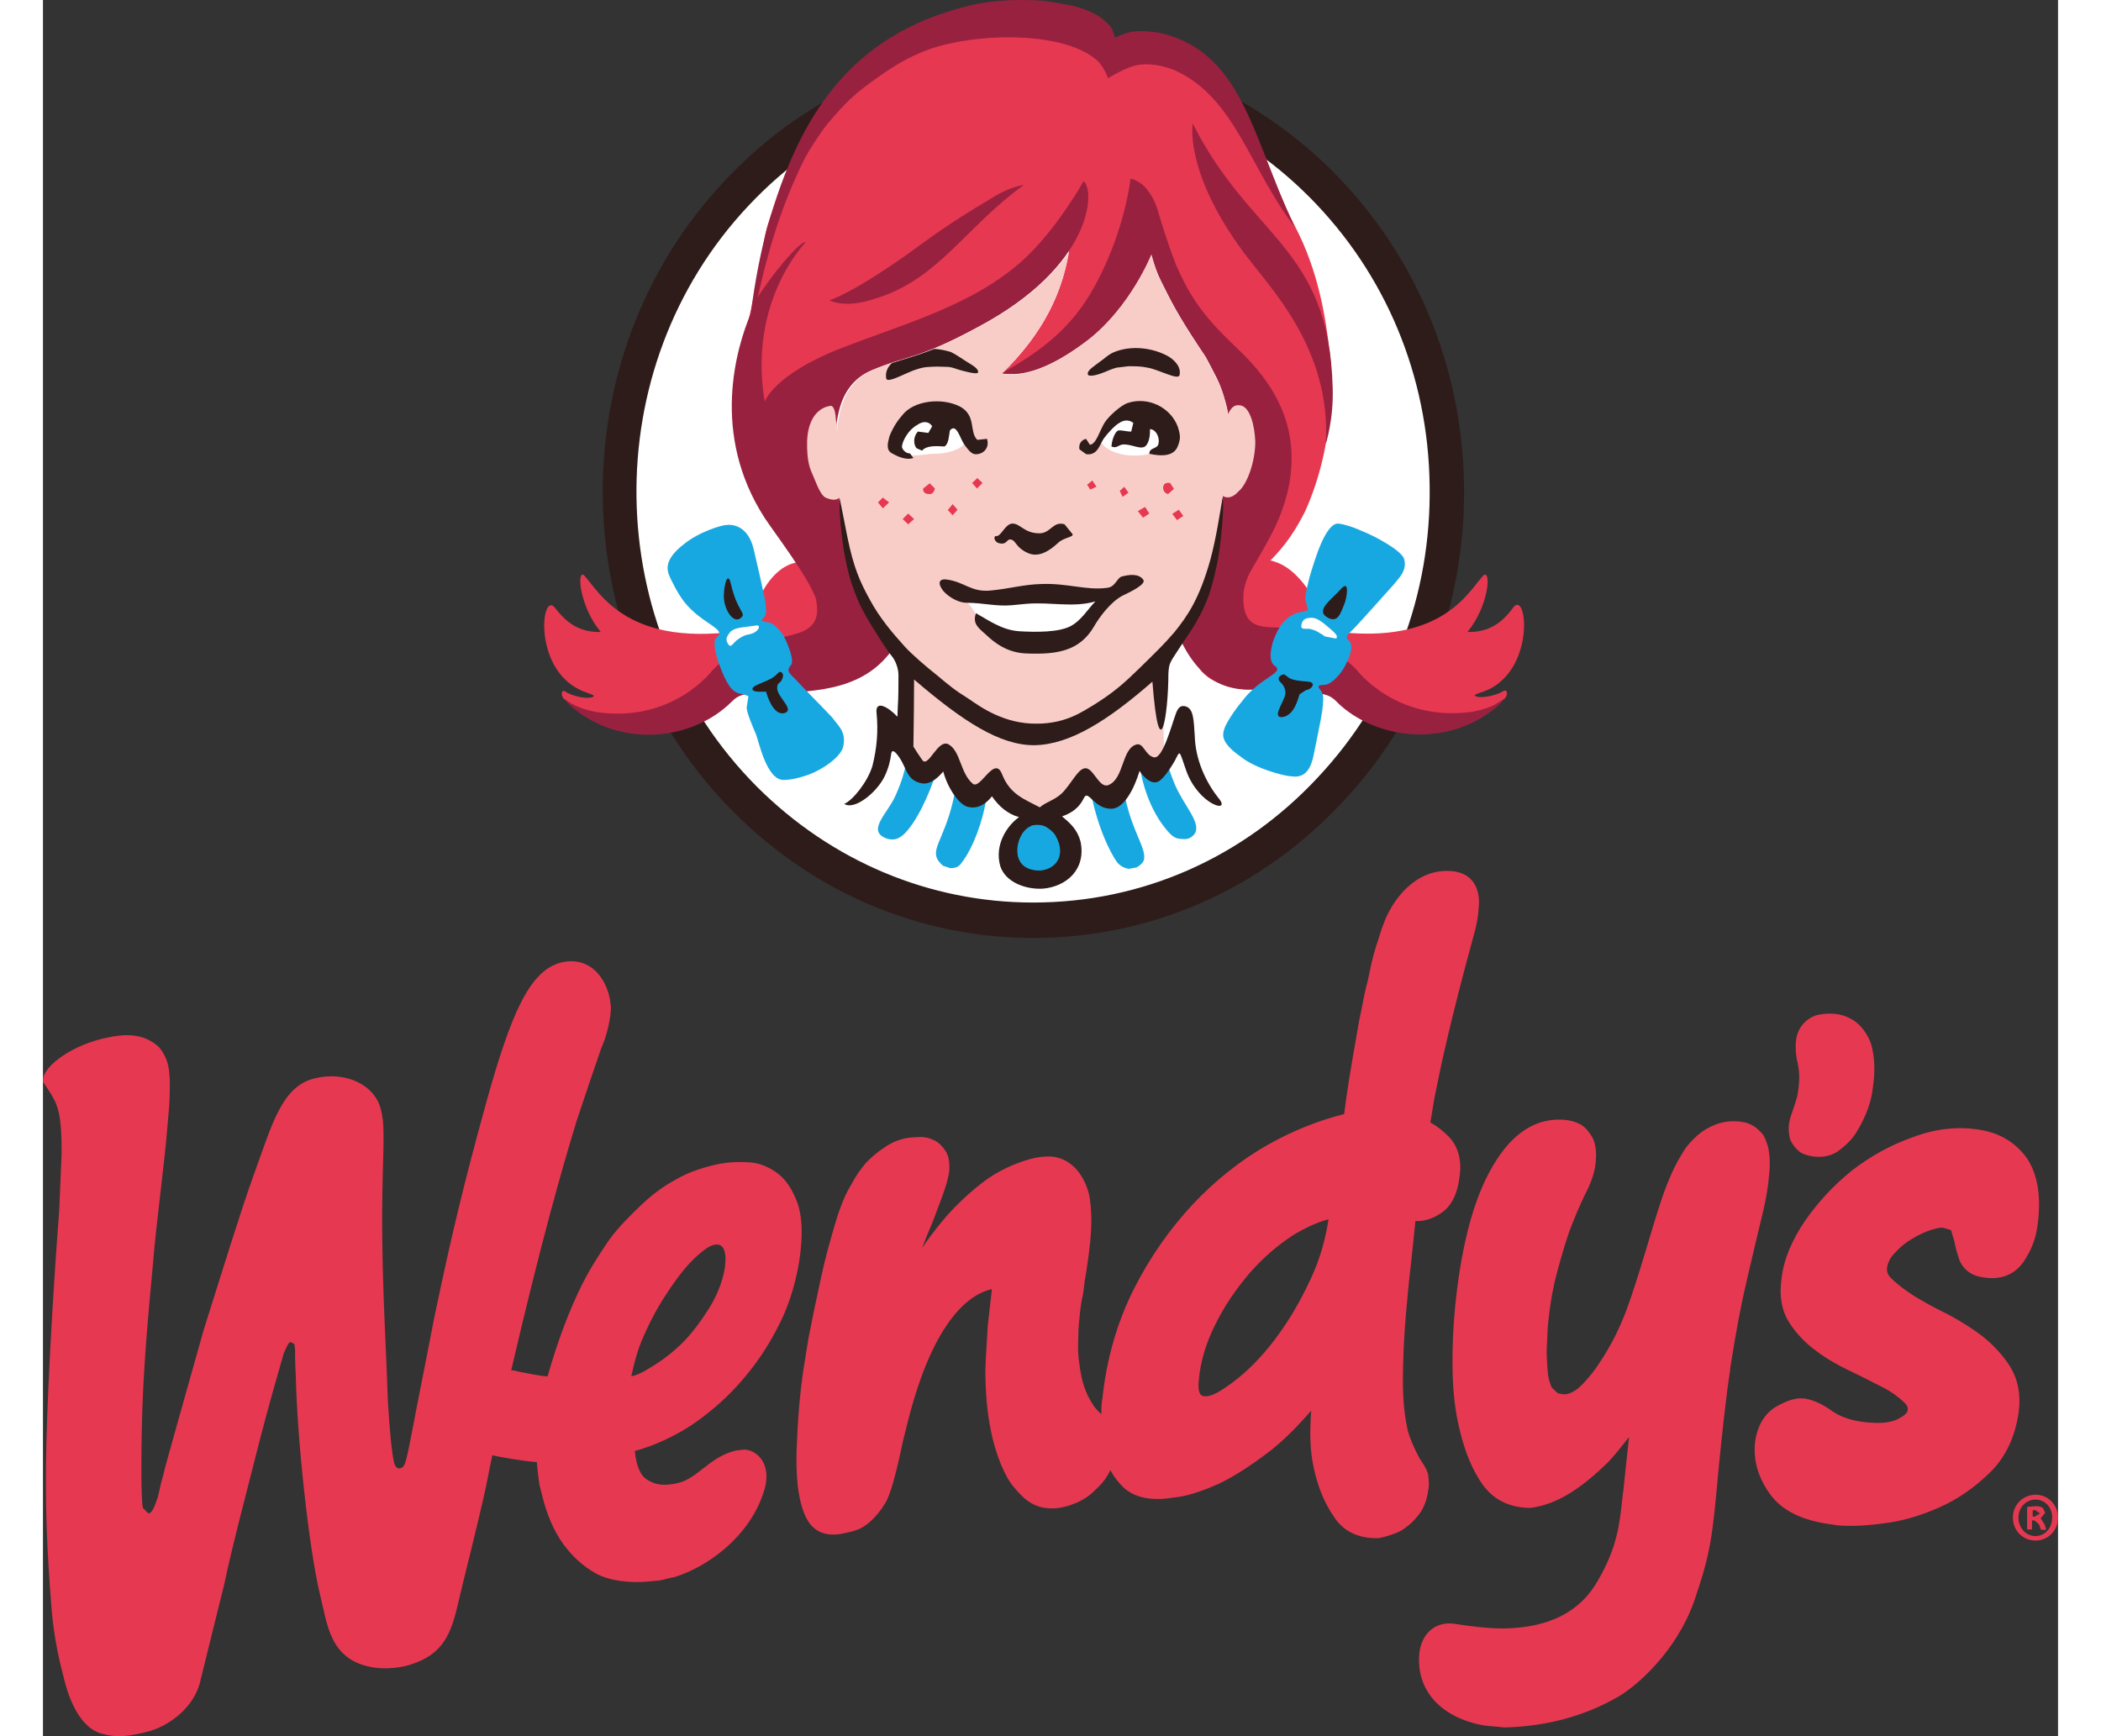 <?xml version="1.0" encoding="UTF-8"?>
<!DOCTYPE svg PUBLIC "-//W3C//DTD SVG 1.1//EN" "http://www.w3.org/Graphics/SVG/1.1/DTD/svg11.dtd">
<!-- Creator: CorelDRAW 2019 (64-Bit) -->
<svg xmlns="http://www.w3.org/2000/svg" xml:space="preserve" width="200" version="1.1" style="shape-rendering:geometricPrecision; text-rendering:geometricPrecision; image-rendering:optimizeQuality; fill-rule:evenodd; clip-rule:evenodd"
viewBox="0 0 191.821 165.294"
 xmlns:xlink="http://www.w3.org/1999/xlink"
 xmlns:xodm="http://www.corel.com/coreldraw/odm/2003">
 <rect x="0" y="0" width="191.821" height="165.294" fill="#333333" stroke="none"/>
 <defs>
  <style type="text/css">
   <![CDATA[
    .fil5 {fill:#F9CDC7}
    .fil0 {fill:#E73851}
    .fil4 {fill:#992140}
    .fil2 {fill:#2D1C1A}
    .fil3 {fill:#18A8E1}
    .fil1 {fill:white}
   ]]>
  </style>
 </defs>
 <g id="Layer_x0020_1">
  <g id="_854823248">
   <path class="fil0" d="M120.691 121.74c-1.026,2.217 -2.184,4.168 -3.472,5.854 -1.257,1.653 -2.58,2.976 -3.903,3.968 -1.157,0.859 -2.084,1.488 -2.877,1.355 -0.53,-0.133 -0.463,-1.058 -0.398,-1.653 0.165,-1.719 0.694,-3.439 1.555,-5.158 0.86,-1.754 1.95,-3.34 3.207,-4.828 1.257,-1.455 2.678,-2.68 4.134,-3.638 1.19,-0.728 2.315,-1.257 3.439,-1.555 -0.298,1.984 -0.86,3.903 -1.686,5.654zm13.789 -38.755l0 0c-3.307,-0.528 -5.687,2.084 -6.746,4.662 -0.363,0.894 -0.463,1.355 -0.859,2.547 -0.363,1.123 -0.496,1.95 -0.762,3.175 -0.231,0.827 -0.496,2.149 -0.594,2.711 -0.233,1.092 -0.265,1.258 -0.529,2.844 -0.298,1.621 -0.463,2.68 -0.696,4.101 -0.165,1.059 -0.296,1.952 -0.429,3.043 -2.382,0.595 -4.828,1.554 -7.242,2.909 -2.58,1.456 -5.026,3.407 -7.175,5.689 -2.184,2.348 -4.101,5.059 -5.656,8.167 -1.553,3.109 -2.545,6.581 -2.942,10.317 -0.1,0.464 -0.1,0.96 -0.1,1.488 -0.298,-0.263 -0.629,-0.594 -0.827,-0.957 -0.463,-0.696 -0.827,-1.523 -1.058,-2.58 -0.2,-0.959 -0.365,-2.182 -0.331,-3.142 0.033,-1.092 0.033,-1.753 0.131,-2.447 0.067,-0.794 0.165,-1.553 0.331,-2.248 0.068,-0.463 0.133,-0.861 0.165,-1.29l0.133 -0.761c0.463,-3.009 0.661,-5.025 0.363,-7.077 -0.198,-1.355 -1.256,-3.968 -3.901,-4.034l-0.661 0.033c-1.754,0.198 -3.87,1.19 -5.159,2.084 -1.688,1.222 -3.307,2.743 -4.729,4.529 -0.596,0.761 -1.125,1.456 -1.521,2.084 0.297,-0.794 0.628,-1.621 0.959,-2.382 0.199,-0.496 0.364,-0.957 0.562,-1.488l0.065 -0.165c0.431,-1.123 0.861,-2.315 0.992,-3.24 0.068,-0.86 -0.033,-1.556 -0.396,-2.052 -0.298,-0.429 -0.629,-0.759 -1.058,-0.957 -0.43,-0.2 -0.827,-0.298 -1.257,-0.298l-0.727 0.033c-1.026,0.065 -1.918,0.396 -2.712,0.959 -0.661,0.428 -1.256,0.925 -1.786,1.488 -0.529,0.628 -0.992,1.29 -1.323,1.951 -0.594,0.925 -1.123,2.215 -1.619,3.901 -0.463,1.588 -0.959,3.307 -1.357,5.226 -0.396,1.819 -0.792,3.703 -1.157,5.589 -0.296,1.884 -0.594,3.505 -0.727,4.893 -0.198,1.686 -0.298,3.307 -0.363,4.862 -0.1,1.586 -0.067,3.042 0.065,4.299 0.166,1.356 0.464,2.481 0.927,3.272 0.594,1.026 1.586,1.488 2.844,1.357l0.065 0c0.233,-0.034 1.06,-0.165 1.819,-0.43 0.696,-0.231 1.786,-1.057 2.68,-2.546 0.529,-0.861 1.09,-3.076 1.686,-5.919 0.165,-0.661 0.298,-1.225 0.429,-1.721 2.548,-10.217 6.185,-12.333 8.037,-12.731 -0.133,1.157 -0.266,2.282 -0.396,3.472 -0.067,1.488 -0.2,2.846 -0.233,4.399 0.033,3.009 0.331,4.73 0.661,6.218 0.398,1.687 1.157,3.736 2.084,4.795 1.057,1.288 2.082,2.082 3.901,1.984l0.068 0c0.794,-0.1 1.19,-0.2 2.049,-0.563 0.894,-0.429 1.258,-0.727 2.017,-1.488 0.564,-0.561 0.894,-1.091 1.125,-1.586 0.331,0.627 0.762,1.19 1.29,1.686 0.794,0.727 1.984,1.124 3.472,1.057l0.133 0c0.132,0 0.496,-0.033 1.653,-0.198 1.057,-0.165 2.315,-0.596 3.803,-1.258 1.455,-0.694 3.074,-1.751 4.893,-3.141 1.258,-0.992 2.547,-2.28 3.87,-3.803 -0.133,2.15 -0.233,4.266 0.694,7.11 0.396,1.157 0.859,2.117 1.621,3.209 0.859,1.19 2.182,1.819 3.901,1.819l0.2 0c0.827,-0.165 1.488,-0.398 2.05,-0.661 0.561,-0.331 1.157,-0.794 1.621,-1.39 0.628,-0.694 0.959,-1.619 1.09,-2.743 0.067,-0.363 0,-0.729 -0.033,-1.225 -0.098,-0.429 -0.298,-0.759 -0.529,-1.123l-0.298 -0.463c-0.561,-1.025 -0.925,-1.919 -1.125,-2.646 -0.396,-1.886 -0.529,-3.472 -0.429,-6.548 0.033,-1.456 0.132,-3.042 0.263,-4.597 0.133,-1.488 0.266,-3.042 0.464,-4.63 0.1,-1.057 0.232,-2.082 0.331,-3.174 0.033,-0.396 0.067,-0.727 0.1,-0.992l0.198 0c0.761,0 1.553,-0.264 2.348,-0.827 0.927,-0.661 1.521,-1.884 1.686,-3.638 0.165,-1.455 -0.198,-2.678 -1.057,-3.57 -0.529,-0.531 -1.092,-0.992 -1.754,-1.357 0.1,-0.594 0.2,-1.09 0.265,-1.586 0.1,-0.596 0.198,-1.157 0.298,-1.588l0.198 -0.959 0.165 -0.792c0,-0.068 1.057,-5.06 3.109,-12.533 0.363,-1.225 0.529,-2.149 0.561,-2.943 0.165,-1.19 -0.133,-3.109 -2.182,-3.472zm29.762 26.322l0 0c0.133,0.694 0.198,1.556 0.065,2.613 -0.065,0.992 -0.263,2.084 -0.529,3.274 0,0.065 -1.488,6.085 -2.082,8.961 -0.463,2.282 -0.761,4.101 -1.092,6.183l0 0.133c-0.331,2.017 -0.827,6.516 -1.125,9.69 -0.561,6.15 -0.694,7.606 -2.315,12.333 -1.719,4.795 -5.456,8.037 -7.242,9.061 -3.207,1.851 -6.844,2.811 -10.78,2.911l-0.065 0 -0.596 -0.068c-0.429,-0.033 -0.892,-0.065 -1.355,-0.131 -4.166,-0.761 -6.514,-3.472 -6.085,-7.011 0.265,-1.851 1.621,-2.944 3.407,-2.646 1.653,0.265 3.207,0.431 4.596,0.431 4.264,-0.068 7.275,-1.521 8.994,-4.597 1.819,-3.141 2.049,-5.258 2.348,-8.167 0.067,-0.365 0.1,-0.729 0.133,-1.125 0.165,-1.488 0.298,-2.878 0.463,-4.332 -0.729,0.925 -1.39,1.752 -2.017,2.413 -1.323,1.29 -2.547,2.282 -3.638,2.943 -1.29,0.794 -2.58,1.257 -3.77,1.388l-0.033 0c-1.984,-0.033 -3.539,-0.827 -4.564,-2.347 -0.892,-1.29 -1.588,-2.976 -2.05,-4.893 -0.496,-1.886 -0.696,-3.903 -0.728,-6.052 -0.033,-2.017 0.067,-3.968 0.232,-5.722 0.529,-5.421 1.586,-9.755 3.207,-12.829 1.819,-3.472 4.101,-5.193 6.845,-5.126 0.1,0 0.331,0 0.729,0.065 0.463,0.067 0.892,0.233 1.29,0.463 0.429,0.298 0.76,0.727 1.058,1.257 0.265,0.594 0.363,1.356 0.265,2.248 -0.067,0.894 -0.398,1.919 -0.992,3.043 -0.53,1.09 -1.026,2.28 -1.522,3.571 -0.396,1.157 -0.792,2.48 -1.19,4.001 -0.396,1.488 -0.662,3.076 -0.827,4.762 -0.033,0.265 -0.065,0.859 -0.098,1.786 -0.067,0.761 -0.034,1.521 0.033,2.414 0.033,0.76 0.165,1.388 0.428,1.917l0.564 0.529 0.561 0.1c0.363,0 0.761,-0.133 1.125,-0.396 0.331,-0.2 1.025,-0.862 1.884,-2.019 0.596,-0.859 1.754,-2.578 2.68,-4.893 0.462,-1.092 1.025,-2.844 1.619,-4.73 0.662,-2.117 1.819,-6.25 2.548,-8.002 0.428,-1.092 0.892,-2.052 1.455,-2.943 0.462,-0.827 1.323,-1.653 1.95,-2.084 0.992,-0.661 2.019,-0.992 3.209,-0.925 0.263,0 0.529,0.065 0.925,0.133 0.496,0.165 0.927,0.428 1.323,0.859 0.298,0.231 0.564,0.794 0.761,1.553zm2.049 -0.925l0 0c-0.098,-0.496 -0.198,-1.059 0.034,-1.918 0.098,-0.363 0.429,-1.223 0.661,-2.05 0.198,-1.059 0.296,-2.116 0.066,-3.108 -0.231,-0.894 -0.298,-2.149 -0.033,-2.878 0.363,-1.09 1.356,-1.719 2.017,-1.819 1.057,-0.198 2.117,-0.131 3.009,0.365 0.992,0.461 1.786,1.686 2.017,2.545 0.463,1.851 0.233,3.307 0.068,4.497 -0.233,1.39 -0.827,2.678 -1.455,3.704 -0.431,0.76 -1.125,1.389 -1.754,1.852 -0.759,0.561 -2.017,0.794 -3.307,0.298 -0.594,-0.2 -1.19,-1.027 -1.323,-1.488zm21.793 25.992l0 0c0.198,-1.588 -0.065,-3.009 -0.827,-4.266 -0.661,-1.057 -1.553,-2.017 -2.613,-2.876 -0.992,-0.761 -2.15,-1.488 -3.405,-2.149 -1.19,-0.563 -2.217,-1.158 -3.109,-1.688 -0.859,-0.561 -1.621,-1.123 -2.182,-1.686 -0.464,-0.429 -0.431,-0.827 -0.398,-1.057 0.068,-0.431 0.298,-0.927 0.696,-1.323 0.496,-0.563 1.058,-1.025 1.686,-1.39 0.594,-0.363 1.223,-0.661 1.851,-0.859 0.727,-0.231 1.057,-0.198 1.057,-0.198l0.794 0.231 0.331 1.125c0.1,0.629 0.298,1.19 0.464,1.72 0.265,0.627 0.827,1.454 2.249,1.653 2.115,0.364 3.272,-0.628 3.869,-1.488 0.694,-1.027 1.157,-2.15 1.323,-3.473 0.363,-2.646 0.033,-4.795 -0.992,-6.35 -1.058,-1.488 -2.58,-2.447 -4.564,-2.743 -2.017,-0.331 -4.199,-0.1 -6.348,0.727 -2.084,0.727 -4.034,1.819 -5.787,3.174 -1.754,1.423 -3.242,3.043 -4.432,4.762 -1.29,1.884 -2.05,3.737 -2.248,5.522 -0.233,1.588 0,3.011 0.727,4.168 0.661,1.025 1.521,1.95 2.58,2.711 0.958,0.727 2.05,1.355 3.24,1.918 1.125,0.529 2.117,1.058 3.043,1.521 0.86,0.428 1.554,0.959 2.05,1.421 0.43,0.398 0.396,0.661 0.363,0.761 0,0.265 -0.331,0.561 -0.859,0.827 -0.762,0.43 -1.952,0.496 -3.472,0.298 -1.157,-0.165 -2.084,-0.496 -2.811,-0.992 -0.992,-0.729 -1.885,-1.092 -2.646,-1.225l-0.066 0c-0.794,-0.098 -1.62,0.2 -2.58,0.729 -0.794,0.429 -1.819,1.421 -2.084,3.405 -0.198,1.688 0.265,3.342 1.39,4.928 1.157,1.621 3.108,2.58 6.018,2.943l0.331 0.065c1.224,0.1 2.613,0.068 4.332,-0.165 1.819,-0.198 3.637,-0.727 5.424,-1.521 1.819,-0.794 3.439,-1.952 4.862,-3.34 1.521,-1.488 2.413,-3.439 2.744,-5.819zm-124.668 -9.823l0 0c-0.992,1.556 -1.951,2.811 -3.009,3.738 -1.157,1.057 -2.084,1.621 -3.141,2.249 -0.496,0.264 -0.892,0.429 -1.258,0.496 0.2,-0.959 0.496,-2.184 0.927,-3.242 0.661,-1.588 1.422,-3.109 2.414,-4.597 1.123,-1.719 2.05,-2.876 3.009,-3.703 0.628,-0.564 1.223,-0.96 1.62,-0.992 0.992,-0.165 0.992,1.09 0.992,1.355 0,1.621 -0.794,3.505 -1.555,4.695zm6.35 -12.962l0 0c0.76,0.529 1.389,1.323 1.885,2.513 0.496,1.092 0.661,2.547 0.529,4.299 -0.133,2.249 -0.827,4.928 -1.719,6.912 -0.959,2.084 -2.183,4.068 -3.671,5.82 -1.455,1.754 -3.176,3.274 -5.027,4.532 -1.653,1.09 -3.67,2.017 -5.424,2.48 0.068,0.627 0.165,1.123 0.331,1.587 0.298,0.728 0.53,1.024 1.225,1.355 0.594,0.298 1.355,0.365 2.447,0.133 0.958,-0.198 1.719,-0.794 2.513,-1.421 0.892,-0.696 1.884,-1.455 3.239,-1.72l0.661 -0.065c0.629,0 1.29,0.396 1.688,0.992 0.364,0.561 0.695,1.621 0.098,3.24 -1.388,4.133 -5.356,6.979 -8.432,7.904l-0.925 0.198 -0.034 0.034 -0.363 0.066 -0.165 0.033 -0.76 0.067c-1.984,0.231 -4.035,-0.067 -5.258,-0.761 -1.258,-0.727 -2.15,-1.553 -3.076,-2.778 -0.892,-1.256 -1.586,-2.844 -2.017,-4.662l-0.265 -1.057 -0.098 -0.794 -0.068 -0.564 -0.065 -0.727c-1.092,-0.066 -3.638,-0.496 -4.234,-0.661 -0.198,0.96 -0.428,2.017 -0.627,3.076 -0.761,3.505 -2.15,8.929 -2.612,10.913 -0.694,3.141 -1.521,4.993 -4.564,5.952 0,0 -1.621,0.561 -3.537,0.263 -4.166,-0.661 -4.366,-4.133 -5.06,-6.912 -1.057,-4.299 -2.182,-14.781 -2.315,-20.833 -0.033,-0.661 -0.065,-1.255 -0.065,-1.884l0 -0.596 -0.068 -0.561 -0.363 -0.198c-0.165,0.033 -0.331,0.331 -0.661,1.124 -0.496,1.719 -1.455,5.059 -2.215,8.002 -1.257,4.96 -2.778,10.715 -3.439,13.954 -0.762,3.011 -1.488,6.052 -2.25,9.094 -0.561,2.713 -3.174,4.432 -4.926,4.895 -1.886,0.496 -3.043,0.629 -4.464,0.231 -1.951,-0.496 -3.108,-3.042 -3.638,-5.356 -0.331,-1.257 -0.926,-3.638 -1.157,-6.548 -0.463,-5.787 -0.628,-9.853 -0.496,-15.708 0.165,-6.779 0.792,-16.665 1.223,-22.189 0.065,-1.851 0.165,-3.67 0.231,-5.489 0,-2.017 -0.098,-3.274 -0.363,-4.199 -0.231,-0.761 -0.496,-1.192 -0.992,-1.952l-0.396 -0.596c-0.298,-1.19 2.247,-3.307 5.622,-4.133 2.049,-0.496 3.868,-0.594 5.389,0.794 0.927,1.125 1.092,2.182 1.026,4.432 0,0.759 -0.1,1.884 -0.2,2.943 -0.263,3.505 -1.123,9.688 -1.388,13.227 -0.463,4.893 -0.959,10.35 -1.058,15.377 -0.067,2.445 -0.1,7.143 0.098,7.902l0.529 0.53c0.331,-0.1 0.463,-0.331 0.894,-1.555l0.331 -1.456c0.165,-0.529 0.263,-1.025 0.396,-1.521 0,0 1.984,-7.143 3.638,-12.962 1.786,-5.655 3.572,-11.476 4.762,-14.748 1.753,-4.83 2.646,-8.335 5.687,-9.161 3.044,-0.794 5.855,0.596 6.416,2.943 0.298,1.19 0.298,1.984 0.165,6.679 -0.198,8.235 0.298,14.75 0.496,21.066 0.165,2.711 0.363,4.827 0.596,5.885 0.132,0.464 0.363,0.564 0.561,0.53 0.398,-0.067 0.496,-0.398 0.761,-1.555 0.098,-0.529 0.231,-1.125 0.331,-1.653 0.694,-3.703 1.455,-7.373 2.15,-11.045 1.686,-8.067 2.843,-12.862 4.893,-20.302 2.447,-8.863 4.234,-12.896 7.275,-13.626 2.878,-0.629 4.499,1.819 4.664,4.234 0.033,0.859 -0.331,2.678 -0.926,3.968 -0.794,2.315 -1.588,4.63 -2.348,6.944 -1.455,4.762 -3.407,11.639 -6.218,23.709l0.266 0c0.065,0.033 0.231,0.067 0.661,0.165 0.628,0.1 1.917,0.398 2.545,0.398 0.96,-3.407 2.051,-6.25 3.274,-8.73 0.926,-1.851 2.049,-3.472 2.613,-4.299 0.925,-1.258 1.984,-2.282 2.909,-3.174 1.092,-1.06 2.25,-1.919 3.44,-2.547 1.157,-0.694 2.778,-1.223 4.332,-1.521l0.068 0c0.727,-0.133 1.719,-0.165 2.546,-0.1 0.894,0.034 1.786,0.398 2.547,0.927z"/>
   <path class="fil0" d="M189.374 144.392l0.231 0 0.496 -0.296 -0.462 -0.331 -0.232 0.033 0 0.594 -0.033 0zm-0.033 1.225l0 0 -0.463 0 0 -2.15 0.794 -0.068c0.396,0 0.594,0.068 0.727,0.2l0.198 0.429 -0.429 0.529 0.363 0.563 0.165 0.528 -0.496 0 -0.198 -0.528 -0.431 -0.364 -0.231 0 0 0.86zm0.331 -2.844l0 0c0.925,0 1.621,0.76 1.586,1.752 0,0.959 -0.694,1.721 -1.586,1.721 -0.927,0 -1.621,-0.794 -1.621,-1.754 0,-0.959 0.694,-1.719 1.621,-1.719zm0.033 -0.463l0 0c1.157,0 2.117,0.959 2.117,2.182 0,1.223 -0.96,2.182 -2.15,2.182 -1.19,0 -2.15,-0.959 -2.15,-2.182 0,-1.223 0.959,-2.182 2.182,-2.182z"/>
   <path class="fil1" d="M133.718 46.94c0,22.454 -17.559,40.674 -39.284,40.674 -21.693,0 -39.254,-18.22 -39.254,-40.674 0,-22.487 17.561,-40.674 39.254,-40.674 21.725,0 39.284,18.188 39.284,40.674z"/>
   <path class="fil2" d="M94.269 7.721c-10.284,0 -19.941,4.231 -27.116,11.872 -14.518,15.442 -14.154,40.276 0.794,55.29 7.11,7.11 16.435,11.045 26.323,11.045 10.316,0 19.939,-4.234 27.083,-11.905 7.043,-7.508 10.813,-17.361 10.648,-27.811 -0.133,-10.451 -4.199,-20.172 -11.441,-27.447 -7.077,-7.109 -16.436,-11.045 -26.289,-11.045zm0 81.579l0 0c-10.714,0 -20.833,-4.266 -28.539,-12.003 -16.236,-16.303 -16.633,-43.254 -0.892,-60.019 7.771,-8.335 18.22,-12.897 29.431,-12.897 10.714,0 20.833,4.264 28.537,11.97 7.871,7.904 12.303,18.486 12.468,29.861 0.165,11.309 -3.936,22.056 -11.574,30.158 -7.771,8.332 -18.255,12.929 -29.431,12.929z"/>
   <path class="fil0" d="M139.044 65.789c-0.761,0.464 -2.282,0.761 -2.713,0.464 -0.264,-0.133 0.662,-0.298 1.455,-0.694 4.233,-2.249 3.472,-9.259 2.215,-7.771 -0.892,1.223 -2.115,2.446 -4.397,2.381 2.049,-2.513 2.282,-5.985 1.521,-5.391 -1.488,1.588 -4.068,7.044 -15.443,5.16 0.296,-0.398 0.694,-0.794 1.058,-1.192 -0.596,-0.331 -1.19,-0.925 -1.786,-1.819 -1.752,-2.844 -3.207,-3.34 -4.101,-3.57 1.456,-1.455 2.447,-2.976 3.307,-4.697 2.944,-6.514 2.613,-13.591 2.282,-15.475 -0.331,-2.878 -1.025,-7.375 -3.24,-11.607 -2.48,-4.762 -4.894,-13.493 -13.262,-16.404 -1.686,-0.098 -2.578,0 -4.066,0.661l-1.721 -1.819c-0.892,-0.792 -3.472,-1.521 -4.63,-1.949 -2.413,-0.068 -4.497,-0.629 -7.142,0.098 -11.176,3.142 -16.171,8.928 -19.478,19.543 -0.263,0.894 -0.661,3.738 -0.694,4.63 0.1,-0.296 -3.637,11.444 -1.157,17.857 0.464,0.564 0.529,1.588 0.96,2.117 1.19,2.844 3.076,4.597 4.199,7.177 -3.67,0.198 -4.96,5.952 -5.058,6.449 -11.509,1.949 -14.154,-3.572 -15.642,-5.16 -0.694,-0.627 -0.496,2.878 1.588,5.391 -2.282,0.065 -3.472,-1.157 -4.399,-2.348 -1.256,-1.455 -2.017,5.554 2.249,7.771 0.794,0.428 1.686,0.561 1.455,0.727 -0.463,0.298 -1.984,0 -2.712,-0.496 -0.331,-0.198 -0.429,0.363 -0.099,0.729 10.946,7.538 16.004,-0.729 17.692,-0.992 6.051,1.784 16.798,-2.646 12.036,-6.449 -1.288,-2.084 -3.24,-5.689 -3.272,-9.822 -0.298,-2.347 -0.035,-3.075 -2.514,-2.843 0.894,-2.844 1.786,-5.324 0.894,-9.59l-0.463 0.331c4.86,-4.928 14.485,-5.489 19.741,-10.913 0.696,-1.223 3.407,-1.621 4.036,-2.911 -0.596,4.431 -2.513,8.367 -6.481,12.235 0,0 2.776,0 4.993,-1.619 3.77,-2.81 5.521,-6.217 8.167,-9.128l0.694 -1.025c0.431,0.266 1.29,0.96 1.555,1.423 3.041,4.893 0.561,3.703 3.968,8.2l0.727 1.488c0.761,1.455 1.092,2.349 2.051,3.705 1.223,0.859 0.958,2.315 1.687,4.86 -0.199,3.142 -0.794,5.556 -2.844,6.944 -0.1,2.712 -2.315,9.029 -2.315,9.029 0.198,0.628 -2.349,4.795 3.603,6.05 1.588,0.331 3.968,0 5.987,-0.396 0.166,-1.323 0.595,-2.613 1.256,-3.803 -0.065,0.396 -0.098,0.761 -0.098,1.157 0,1.092 0.231,2.117 0.562,3.109l0.198 -0.068c1.653,0.233 6.681,8.533 17.692,0.992 0.363,-0.396 0.232,-0.925 -0.098,-0.727z"/>
   <path class="fil3" d="M107.76 74.718c-0.428,-1.092 -0.759,-1.819 -0.727,-2.811l-0.464 -0.396 0.033 1.123 -1.95 -0.792c-0.165,0.263 -0.265,0.661 -0.232,1.222 0.629,3.803 2.347,5.754 2.811,6.25 0.463,0.496 0.827,0.561 1.258,0.561 0.463,0.067 0.827,-0.098 1.124,-0.464 0.727,-1.025 -0.992,-2.678 -1.853,-4.695z"/>
   <path class="fil3" d="M87.953 76.008l-1.026 -1.258c-0.727,4.597 -2.347,5.82 -1.819,6.977 0.166,0.366 0.563,0.696 0.563,0.696l0.694 0.231c0.396,0 0.761,-0.066 1.025,-0.431 1.224,-1.553 2.051,-4.133 2.348,-5.819l0 -1.057 -1.784 0.661z"/>
   <path class="fil3" d="M84.414 73.826l-1.719 -0.431 -0.198 -1.092 -0.365 0.531c-0.165,0.727 -0.296,1.355 -0.958,2.876 -0.728,1.719 -2.943,3.472 -0.728,4.166 0.728,0.165 1.125,-0.133 1.455,-0.396 1.323,-1.225 2.513,-4.036 3.076,-5.754l0.199 -0.959 -0.762 1.06z"/>
   <path class="fil3" d="M101.676 76.04l-2.018 -1.092c0.628,3.638 1.919,6.218 2.613,7.177 0.298,0.331 0.661,0.529 1.092,0.594l0.727 -0.131c0,0 0.529,-0.265 0.694,-0.661 0.398,-1.192 -1.521,-3.141 -2.017,-7.573l-1.09 1.686z"/>
   <path class="fil3" d="M93.64 83.15c2.117,0.561 4.034,-1.125 4.034,-1.686 0.035,-0.431 -1.057,-2.249 -1.488,-2.678 -0.231,-0.233 -1.123,-0.894 -2.28,-0.463 -0.661,0.231 -1.918,1.553 -1.886,2.743 0.067,1.06 1.621,2.084 1.621,2.084z"/>
   <path class="fil4" d="M79.256 28.422c5.985,-1.819 8.498,-6.747 14.119,-10.812 -0.958,0.131 -2.115,0.661 -2.909,1.157 -4.73,2.811 -6.218,4.034 -8.432,5.622 -2.25,1.554 -5.093,3.438 -7.143,4.199 -0.034,0 1.421,0.859 4.365,-0.165zm27.05 -25.297l0 0c7.804,1.819 8.664,9.457 12.83,18.453 -4.299,-5.589 -5.622,-12.203 -11.309,-14.848 -1.025,-0.431 -2.645,-0.86 -4.068,-0.431 -0.992,0.298 -2.38,1.157 -2.38,1.157 0,0 -0.331,-1.09 -1.092,-1.751 -2.909,-2.515 -10.086,-2.645 -14.946,-1.323 -2.217,0.626 -4.036,1.686 -5.622,2.81 -2.58,1.784 -3.34,2.611 -5.06,4.63 -0.827,1.058 -1.752,2.513 -2.149,3.272 -1.553,3.141 -3.075,6.944 -4.464,13.195 1.224,-1.984 4.035,-5.424 4.564,-5.224 0,0 -5.524,5.555 -3.903,15.177 0,0 0.827,-2.578 7.275,-5.091 6.481,-2.515 12.566,-4.101 17.361,-8.433 3.174,-2.91 5.722,-7.475 5.722,-7.475 1.124,0.927 0.859,8.069 -9.988,13.856 -5.852,3.174 -6.779,2.713 -10.217,4.166 -3.406,1.455 -3.572,5.391 -3.374,8.831 -0.065,2.678 0.463,3.405 0.894,8.73 0.627,1.421 0.892,2.546 0.892,3.405 0.827,1.721 1.719,2.646 3.737,5.391 -2.612,3.936 -7.077,4.332 -12.104,4.332 -2.876,0 -2.876,0.464 -3.735,1.223 -3.803,3.407 -10.549,4.036 -15.114,-0.131l-0.529 -0.596c0.894,0.761 2.017,1.125 3.242,1.355 7.208,1.025 10.945,-3.968 10.945,-3.968 4.529,-4.762 10.978,-1.621 9.855,-6.877 -0.827,-2.184 -3.902,-6.185 -4.862,-7.641 -5.191,-8.034 -2.678,-16.269 -1.323,-19.476 0.363,-2.976 0.992,-6.085 1.588,-8.267 3.074,-10.748 7.936,-18.122 18.782,-20.933 2.845,-0.761 5.821,-0.694 7.573,-0.561 1.423,0.263 4.399,0.461 6.019,2.149 0.296,0.264 0.562,0.695 0.694,1.356 1.521,-0.729 2.413,-0.729 4.266,-0.463zm7.936 20.833l0 0c2.446,3.34 8.432,9.159 7.869,18.32 0,0 0.762,-2.315 0.662,-5.358 -0.363,-13.491 -7.704,-14.054 -13.326,-25.165 0,0 -0.827,4.564 4.795,12.203zm24.967 42.493l0 0 -0.496 0.561c-4.564,4.168 -11.343,3.54 -15.178,0.165 -0.629,-0.561 -0.794,-0.992 -2.084,-1.157 -0.463,-1.09 -0.727,-2.28 -0.727,-3.537 0,-0.396 0.065,-0.761 0.098,-1.157 -0.529,0.959 -0.925,1.952 -1.123,3.009l-0.496 0.298c-5.491,2.215 -8.798,0.727 -10.913,-3.703l1.488 -2.117c0.429,-0.992 1.784,-3.968 2.15,-8.037 0.627,-5.389 0.594,-6.614 0.792,-7.936 0.266,-2.579 0.266,-3.24 -0.296,-5.058 -0.463,-1.523 -0.827,-2.052 -1.72,-3.77 -2.15,-3.209 -2.976,-4.63 -4.001,-6.714 -0.761,-1.456 -0.927,-2.182 -1.19,-3.042 0,0 -1.984,4.993 -6.052,8.134 -3.472,2.646 -6.183,3.537 -8.167,3.142 3.009,-1.754 6.117,-3.703 8.432,-7.606 3.207,-5.424 3.803,-10.913 3.803,-10.913 0,0 0.198,-0.033 0.859,0.363 0.496,0.298 1.388,1.258 1.819,2.943 0.198,0.629 0.892,3.009 1.686,4.96 1.521,3.472 2.911,5.158 5.985,8.069 2.944,2.844 5.822,6.844 4.762,12.731 -0.661,3.439 -2.117,5.554 -3.77,8.465 -0.529,1.125 -0.694,1.952 -0.561,3.141 0.43,3.142 3.472,1.455 7.242,2.414 -0.265,0.364 -0.496,0.695 -0.729,1.158 1.423,0.428 2.911,1.123 4.234,2.513 0,0 3.737,4.993 10.945,4.001 1.19,-0.198 2.315,-0.596 3.208,-1.323z"/>
   <path class="fil5" d="M114.043 38.607c-0.661,-0.132 -0.924,0.199 -1.255,0.86 -0.033,-0.463 -0.198,-0.992 -0.364,-1.686 -0.463,-1.523 -0.861,-2.019 -1.753,-3.77 -2.15,-3.242 -2.976,-4.63 -4.001,-6.714 -0.761,-1.456 -0.927,-2.182 -1.157,-3.042 0,0 -1.984,4.993 -6.085,8.167 -3.505,2.678 -6.183,3.539 -8.134,3.141 3.77,-3.703 5.654,-7.408 6.381,-11.541 -1.554,2.217 -4.199,4.73 -8.465,7.045 -5.852,3.174 -6.779,2.711 -10.219,4.166 -2.413,1.024 -3.207,3.339 -3.405,5.854 0,-0.431 -0.033,-0.761 -0.1,-1.092 -0.065,-1.389 -0.464,-1.355 -0.464,-1.355 0,0 -2.15,0.033 -2.28,3.372 -0.034,2.052 0.296,2.646 0.595,3.34 0.331,0.794 0.694,1.786 1.157,2.019 0.859,0.396 1.225,0.131 1.356,-0.035l0.034 0.298 0.033 0.298 0.098 0.464c0.661,4.464 1.29,7.175 2.415,8.861l0.265 0.696c0.264,0.461 0.462,0.826 0.694,1.19 0.727,0.594 1.124,1.19 1.19,1.751l0.133 0.2 0.429 0.562 0 0.065 0.298 0.331c0.463,0.496 0.927,0.927 1.355,1.258l-0.263 8.697 0.263 1.421 1.688 0.431 0.827 -1.125 2.744 3.274 2.415 -0.859c0,0 0.561,0.263 1.025,0.694 0.496,0.429 3.505,1.819 3.505,1.819l1.39 -0.563 1.752 -1.355 0.728 -1.29 2.909 1.588 2.778 -4.299 2.182 0.892 -0.198 -9.853 0.794 -0.927c0.827,-0.959 1.786,-2.017 2.513,-3.141l0.065 -0.198 0.034 -0.066 0.066 -0.2 0.065 -0.098 0.068 -0.198 0.065 -0.166 0.067 -0.165 0.099 -0.233 0.067 -0.165 0.098 -0.263 0.067 -0.166 0.098 -0.298 0.067 -0.165 0.098 -0.331 0.033 -0.199 0.133 -0.331 0.067 -0.165 0.098 -0.365 0.033 -0.198 0.1 -0.396 0.033 -0.233 0.1 -0.396 0.033 -0.231 0.1 -0.43 0.033 -0.231 0.098 -0.43 0.035 -0.266 0.065 -0.496 0.033 -0.198 0.067 -0.759c0.165,-1.423 0.296,-2.548 0.364,-3.473 0.231,0.166 0.794,0.364 1.488,-0.398 0.892,-0.727 1.621,-2.944 1.621,-4.762 -0.067,-1.488 -0.463,-3.207 -1.357,-3.438z"/>
   <path class="fil3" d="M68.839 58.249c0,-0.462 -0.066,-1.123 -0.265,-1.884 -0.231,-1.157 -0.429,-1.919 -0.892,-3.968 -0.529,-2.38 -2.05,-2.48 -2.613,-2.415 -0.429,0 -2.613,0.629 -4.133,1.886 -1.553,1.223 -1.586,2.117 -1.388,2.743 0.165,0.496 0.892,1.919 1.488,2.68 1.653,2.115 4.133,2.611 3.108,3.372 -0.331,0.331 -0.265,0.927 0.098,2.215 0.298,0.827 0.563,1.522 0.827,1.984 0.266,0.398 0.529,1.125 1.555,1.225l0.529 0.198 -0.166 1.092c0,0.462 0.594,1.852 0.892,2.546 0.298,0.794 1.025,4.332 2.613,4.332 0.761,0 1.456,-0.198 2.084,-0.396 1.488,-0.464 3.372,-1.754 3.603,-2.778 0.331,-1.455 -0.561,-2.05 -1.025,-2.745 -0.859,-0.925 -2.844,-2.909 -3.405,-3.537l-0.463 -0.464c-0.564,-0.561 -0.265,-0.727 -0.033,-1.09 0.264,-0.629 -0.563,-2.382 -0.794,-2.778 -0.364,-0.529 -0.959,-1.225 -1.521,-1.225 -1.092,-0.198 -0.1,-0.263 -0.1,-0.992z"/>
   <path class="fil2" d="M68.078 65.16c1.522,-0.629 1.455,-0.661 1.984,-1.157 0.165,-0.133 0.629,0.1 0.233,0.794 -0.165,0.298 -0.431,0.165 -0.398,0.794 0.067,0.827 1.754,2.049 0.629,2.315 -1.024,0.198 -1.621,-1.754 -1.686,-2.052l-0.761 0c-0.496,0 -0.924,-0.296 0,-0.694z"/>
   <path class="fil2" d="M64.838 57.126c0.132,1.09 0.959,2.348 1.653,1.653 0.463,-0.43 -0.398,-0.563 -0.992,-3.141 -0.364,-1.621 -0.794,0.626 -0.661,1.488z"/>
   <path class="fil1" d="M67.251 59.639c-0.727,0.098 -1.52,0.132 -1.884,0.594 -0.331,0.496 -0.397,0.596 -0.165,1.06 0.265,0.428 0.396,0.065 0.794,-0.298 0.396,-0.331 0.859,-0.562 1.223,-0.596 0.331,-0.065 0.794,-0.263 0.927,-0.627 0.065,-0.365 -0.265,-0.2 -0.894,-0.132z"/>
   <path class="fil3" d="M122.013 65.193c0.562,0 1.356,-0.859 1.719,-1.421 0.231,-0.364 1.222,-2.117 0.629,-2.713 -0.298,-0.331 -0.398,-0.428 0.098,-0.892l0.496 -0.496c0.596,-0.629 3.076,-3.407 3.672,-4.068 0.331,-0.462 1.323,-1.288 0.925,-2.446 -0.363,-0.826 -2.811,-2.149 -4.101,-2.646 -0.727,-0.331 -1.554,-0.596 -2.115,-0.661 -1.257,-0.132 -2.315,3.671 -2.58,4.465 -0.231,0.694 -0.596,2.247 -0.596,2.711l0.266 1.057 -0.529 0.165c-1.157,0.133 -1.721,0.894 -1.952,1.157 -0.265,0.298 -0.629,1.026 -0.892,1.786 -0.331,1.29 -0.2,1.819 0.131,2.15 1.192,0.728 -1.323,1.059 -3.074,3.472 -0.629,0.729 -1.521,2.084 -1.653,2.58 -0.198,0.594 -0.331,1.323 1.554,2.646 1.423,1.157 4.133,1.819 4.63,1.851 0.596,0.065 1.851,0.363 2.315,-1.984 0.398,-1.984 0.529,-2.58 0.694,-3.472 0.2,-1.058 0.265,-1.919 0.2,-2.215 -0.067,-0.629 -1.026,-0.96 0.165,-1.027z"/>
   <path class="fil2" d="M120.426 64.897c-1.686,-0.133 -1.686,-0.265 -2.215,-0.661 -0.165,-0.133 -0.926,0.263 -0.398,0.727 0.198,0.165 0.563,0.661 0.431,1.223 -0.199,0.761 -1.29,2.217 -0.233,2.084 1.192,-0.198 1.488,-1.919 1.621,-2.182l0.629 -0.398c0.496,-0.033 1.025,-0.727 0.165,-0.792z"/>
   <path class="fil2" d="M123.865 57.554c-0.331,0.761 -0.563,1.786 -1.556,1.258 -1.255,-0.695 0.331,-1.687 1.257,-2.746 0.86,-0.959 0.561,0.894 0.298,1.488z"/>
   <path class="fil1" d="M122.543 59.869c-0.596,-0.496 -1.19,-1.057 -1.786,-1.057 -0.596,0.033 -0.827,0.133 -0.96,0.661 -0.098,0.496 0.266,0.363 0.761,0.396 0.594,0.1 1.157,0.496 1.488,0.729l1.058 0.198c0.198,-0.233 -0.033,-0.464 -0.561,-0.927z"/>
   <path class="fil1" d="M89.176 59.275c0,0 -0.827,-2.117 -1.686,-2.084 1.488,0 3.505,0.298 4.993,0.198l0.959 -0.231c2.348,-0.233 5.093,0.463 7.242,-0.233 -0.728,0.729 -1.224,2.48 -2.249,3.011 -1.125,0.594 -3.77,0.759 -5.357,0.661 -1.753,-0.1 -2.745,-0.696 -3.903,-1.323z"/>
   <polygon class="fil0" points="79.486,47.832 79.95,47.371 80.546,47.832 79.95,48.395 "/>
   <polygon class="fil0" points="81.835,49.42 82.364,48.892 82.926,49.42 82.364,49.916 "/>
   <path class="fil0" d="M83.785 46.509l0.629 -0.496 0.496 0.496c-0.098,0.398 -0.298,0.531 -0.496,0.531 -0.429,0 -0.661,-0.166 -0.629,-0.531z"/>
   <polygon class="fil0" points="86.134,48.561 86.596,47.997 87.059,48.528 86.596,49.057 "/>
   <polygon class="fil0" points="88.449,45.981 88.945,45.517 89.441,45.981 88.911,46.509 "/>
   <polygon class="fil0" points="99.395,46.146 99.891,45.75 100.287,46.344 99.692,46.609 "/>
   <polygon class="fil0" points="102.503,46.742 102.932,46.344 103.33,46.907 102.767,47.303 "/>
   <path class="fil0" d="M106.637 46.344c0.066,-0.296 0.264,-0.428 0.661,-0.363l0.364 0.563 -0.563 0.496c-0.363,-0.1 -0.496,-0.398 -0.462,-0.696z"/>
   <polygon class="fil0" points="104.222,48.659 104.916,48.263 105.314,48.892 104.718,49.287 "/>
   <polygon class="fil0" points="107.496,48.924 108.125,48.528 108.554,49.122 107.959,49.52 "/>
   <path class="fil1" d="M84.679 39.565c-1.521,0.431 -2.679,1.653 -3.142,2.878l0.892 0.859c0.431,0.165 1.851,-0.1 2.347,-0.1 1.688,0.034 3.572,-0.759 3.076,-1.784 -0.033,-0.035 -1.621,-2.282 -3.174,-1.854z"/>
   <path class="fil1" d="M106.437 42.541c0.431,-0.694 -1.454,-3.307 -2.646,-3.174 -1.19,0.1 -2.082,0.563 -3.041,2.084l-0.066 0.594c0.429,0.761 1.752,1.358 3.24,1.323 0.496,0 0.992,-0.033 1.39,-0.165 0.033,-0.461 0.694,0.034 1.123,-0.661z"/>
   <path class="fil2" d="M94.103 82.787c1.323,0.363 2.48,-0.363 2.678,-1.355 0.133,-0.629 -0.066,-1.258 -0.298,-1.688 -0.198,-0.429 -0.429,-0.627 -0.892,-0.957 -0.463,-0.331 -1.19,-0.265 -1.423,-0.2l-0.198 0.1c-1.258,0.529 -2.017,3.572 0.133,4.101zm-11.178 -18.09l0 0c0,1.919 -0.033,3.803 -0.065,6.383 0.198,0.331 0.463,0.727 0.827,1.257 0.594,0.892 1.488,-2.084 2.545,-1.455 1.125,0.661 1.092,2.743 2.282,3.736 0.727,0.596 2.05,-2.743 2.778,-0.925 0.759,1.951 2.116,2.38 3.604,3.174 0.661,-0.596 1.619,-0.694 2.413,-1.686 0.761,-0.927 1.224,-1.852 1.786,-2.017 0.859,-0.266 1.388,1.917 2.315,1.586 1.521,-0.594 1.257,-3.472 2.678,-3.868 0.694,-0.198 0.827,1.057 1.686,1.223 0.827,0.133 1.621,-2.943 2.084,-4.199 0.231,-0.629 0.529,-0.794 0.992,-0.629 0.661,0.266 0.694,1.19 0.794,2.811 0.065,2.249 1.057,4.399 2.282,5.92 1.223,1.488 -1.886,0.661 -3.076,-2.58 -0.727,-2.049 -0.562,-2.049 -1.092,-1.025 0,0 -1.025,1.851 -1.686,2.049 -0.859,0.265 -1.686,-1.057 -1.686,-1.057 0,0 -0.992,3.605 -2.711,3.605 -1.588,0 -2.149,-1.786 -2.547,-1.092 -0.264,0.496 -0.629,1.29 -2.117,1.819 0.794,0.661 1.455,1.258 1.754,2.382 0.561,2.645 -1.323,4.299 -3.572,4.497 -1.619,0.098 -3.57,-0.596 -4.066,-2.15 -0.564,-1.984 0.594,-3.803 1.786,-4.662 -1.091,-0.298 -1.918,-1.027 -2.58,-1.984 0,0 -0.892,1.323 -2.215,1.025 -0.894,-0.133 -2.019,-1.852 -2.414,-3.374 0,-0.065 -0.927,1.29 -2.017,1.125 -1.455,-0.264 -1.423,-1.355 -2.15,-2.448 -0.165,-0.231 -0.694,-1.025 -0.794,-0.363 -0.066,0.563 -0.231,1.323 -0.629,2.15 -0.76,1.556 -2.876,3.241 -3.836,2.613 0.827,-0.363 2.215,-2.084 2.678,-3.605 0.431,-1.719 0.563,-3.307 0.398,-5.026 -0.165,-1.323 1.123,-0.596 1.984,0.331l0.033 -0.894c0.065,-0.958 0.065,-2.017 0.065,-3.074 0,-0.431 -0.165,-1.29 -0.727,-1.919 -0.529,-0.661 -1.356,-2.017 -1.786,-2.711 0,0 -0.562,-0.894 -0.892,-1.556 -0.331,-0.594 -0.628,-1.288 -1.059,-2.545 -0.331,-1.024 -0.694,-2.545 -0.925,-4.497 -0.232,-1.952 -0.2,-2.415 -0.232,-3.705 0.265,1.225 0.629,3.176 0.761,3.803 0.594,2.878 1.157,4.168 2.116,5.92 0.958,1.786 2.183,3.209 3.34,4.497 0.661,0.729 2.082,1.952 3.009,2.68 1.19,0.992 1.719,1.453 3.109,2.315 1.19,0.826 3.405,2.38 6.448,2.347 2.811,0 4.397,-1.19 5.324,-1.721 1.984,-1.223 3.009,-2.15 4.399,-3.505 1.586,-1.553 2.38,-2.315 3.373,-3.472 1.223,-1.521 2.38,-3.142 3.44,-6.944 0.561,-2.082 0.924,-4.562 1.157,-5.885 0.065,0.461 0.098,1.025 -0.068,2.909 -0.131,1.39 -0.263,2.613 -0.561,3.87 -0.396,1.819 -0.794,3.042 -1.488,4.365 -0.727,1.388 -0.892,1.488 -2.117,3.372 -0.827,1.258 -0.859,1.29 -0.925,2.217 0,3.968 -0.861,9.357 -1.522,0.794 -4.199,3.67 -7.804,5.985 -11.209,6.05 -3.307,0.033 -6.846,-2.282 -11.475,-6.25zm20.305 -26.322l0 0c-0.694,0.265 -1.819,1.29 -2.182,1.886 -0.464,0.76 -0.794,2.05 -1.39,2.083l-0.363 -0.561c-0.464,0.098 -0.727,0.529 -0.629,0.992l0.629 0.463c1.092,0.166 1.29,-0.894 1.686,-1.488 0.365,-0.496 1.06,-1.258 1.488,-1.488 0.331,-0.232 0.861,-0.365 1.323,0l-0.198 0.827c-0.496,0 -0.992,-0.166 -1.222,-0.1 -0.233,0.033 -0.596,0.694 -0.661,1.521 0.529,0.233 0.661,-0.198 1.19,-0.198 0.827,0 1.653,0.561 2.084,0.133 0.397,-0.431 0.397,-1.225 0.397,-1.588 0.694,0.033 1.024,1.092 0.727,1.588 -0.263,0.298 -0.792,0.231 -0.792,0.759 2.413,0.531 2.679,-0.529 2.844,-1.123 0.132,-0.431 0.065,-0.827 -0.133,-1.455 -0.694,-1.851 -2.843,-2.911 -4.795,-2.249zm-22.454 4.762l0 0c0.464,0.266 1.355,0.727 2.084,0.464l-0.331 -0.431c-0.464,0 -0.761,-0.429 -0.761,-0.661 0.067,-0.629 0.694,-1.653 1.455,-2.049 0.694,-0.496 1.223,-0.233 1.422,0.132l-0.365 0.627 -0.992 -0.131c-0.529,0.594 -0.363,1.323 -0.131,1.586l0.529 0.232c0.363,-0.463 1.223,-0.463 2.149,-0.398 0.396,-0.298 0.396,-0.96 0.496,-1.521 0.628,-0.761 0.959,0.761 1.388,1.355 0.298,0.398 0.596,0.827 0.96,0.894 0.661,0.098 1.488,-0.463 1.19,-1.455l-0.925 0.098c-0.794,-0.759 -0.067,-2.315 -1.653,-3.174 -1.753,-0.892 -4.431,-0.561 -5.491,0.827 -0.428,0.496 -0.859,1.092 -1.223,2.017 -0.165,0.629 -0.331,1.258 0.198,1.588zm16.469 6.779l0 0c-1.092,-0.331 -1.323,0.859 -2.382,0.859 -1.488,0 -1.819,-0.96 -2.611,-0.925 -0.661,0.066 -0.992,1.123 -1.455,1.19 -0.364,-0.067 -0.266,0.529 0.165,0.661 0.892,0.263 0.727,-0.529 1.29,-0.298 0.364,0.133 0.429,0.761 1.454,1.223 0.992,0.496 2.018,-0.098 2.911,-0.925 0.561,-0.563 1.653,-0.563 1.355,-0.894l-0.727 -0.892zm2.215 -14.285l0 0c0.067,0.331 1.125,0 1.588,-0.2 0.331,-0.131 0.661,-0.296 1.157,-0.428l1.124 -0.133c0.727,0 1.19,0 1.819,0.133 1.025,0.165 2.909,1.223 3.042,0.727 0.198,-0.827 -0.529,-1.488 -1.092,-1.819 -1.323,-0.727 -3.372,-1.125 -5.191,-0.363 -0.629,0.298 -0.794,0.561 -1.389,0.96 -0.398,0.331 -1.124,0.727 -1.059,1.124zm-7.242 21.991l0 0 1.39 -0.133c2.315,-0.198 4.464,0.396 6.581,-0.233 -0.728,0.729 -1.357,1.853 -2.414,2.382 -1.125,0.561 -3.174,0.561 -4.827,0.463 -1.653,-0.1 -3.009,-1.092 -4.134,-1.72 -0.331,0.959 0.165,1.355 0.925,2.017 0.794,0.761 2.052,1.786 3.968,1.819 2.778,0.1 4.96,-0.198 6.35,-2.578 0.429,-0.761 1.553,-2.347 2.744,-2.943 0.696,-0.331 2.217,-1.057 1.951,-1.488 -0.429,-0.629 -1.355,-0.496 -2.017,-0.331 -0.496,0.1 -0.629,1.025 -1.456,1.092 -1.917,0.263 -3.803,-0.464 -6.216,-0.366 -1.72,0.035 -3.076,0.464 -4.96,0.629 -1.786,0.133 -2.382,-0.827 -4.068,-1.057 -0.761,-0.1 -0.892,0.363 -0.331,1.09 0.528,0.596 1.455,1.125 2.215,1.125 1.556,0 2.811,0.363 4.299,0.233zm-4.795 -22.356l0 0c-0.429,-0.098 -0.694,-0.263 -1.19,-0.331l-1.125 -0.033c-0.727,0.033 -1.123,0 -1.851,0.233 -0.96,0.263 -2.811,1.388 -2.976,0.925 -0.133,-0.594 0.133,-1.125 0.529,-1.488 1.29,-0.428 2.382,-0.694 4.036,-1.355 0.529,0.033 1.057,0.133 1.586,0.298 0.531,0.263 0.927,0.561 1.456,0.892 0.398,0.265 1.224,0.661 1.125,1.06 -0.1,0.198 -1.092,-0.068 -1.588,-0.2z"/>
  </g>
 </g>
</svg>
